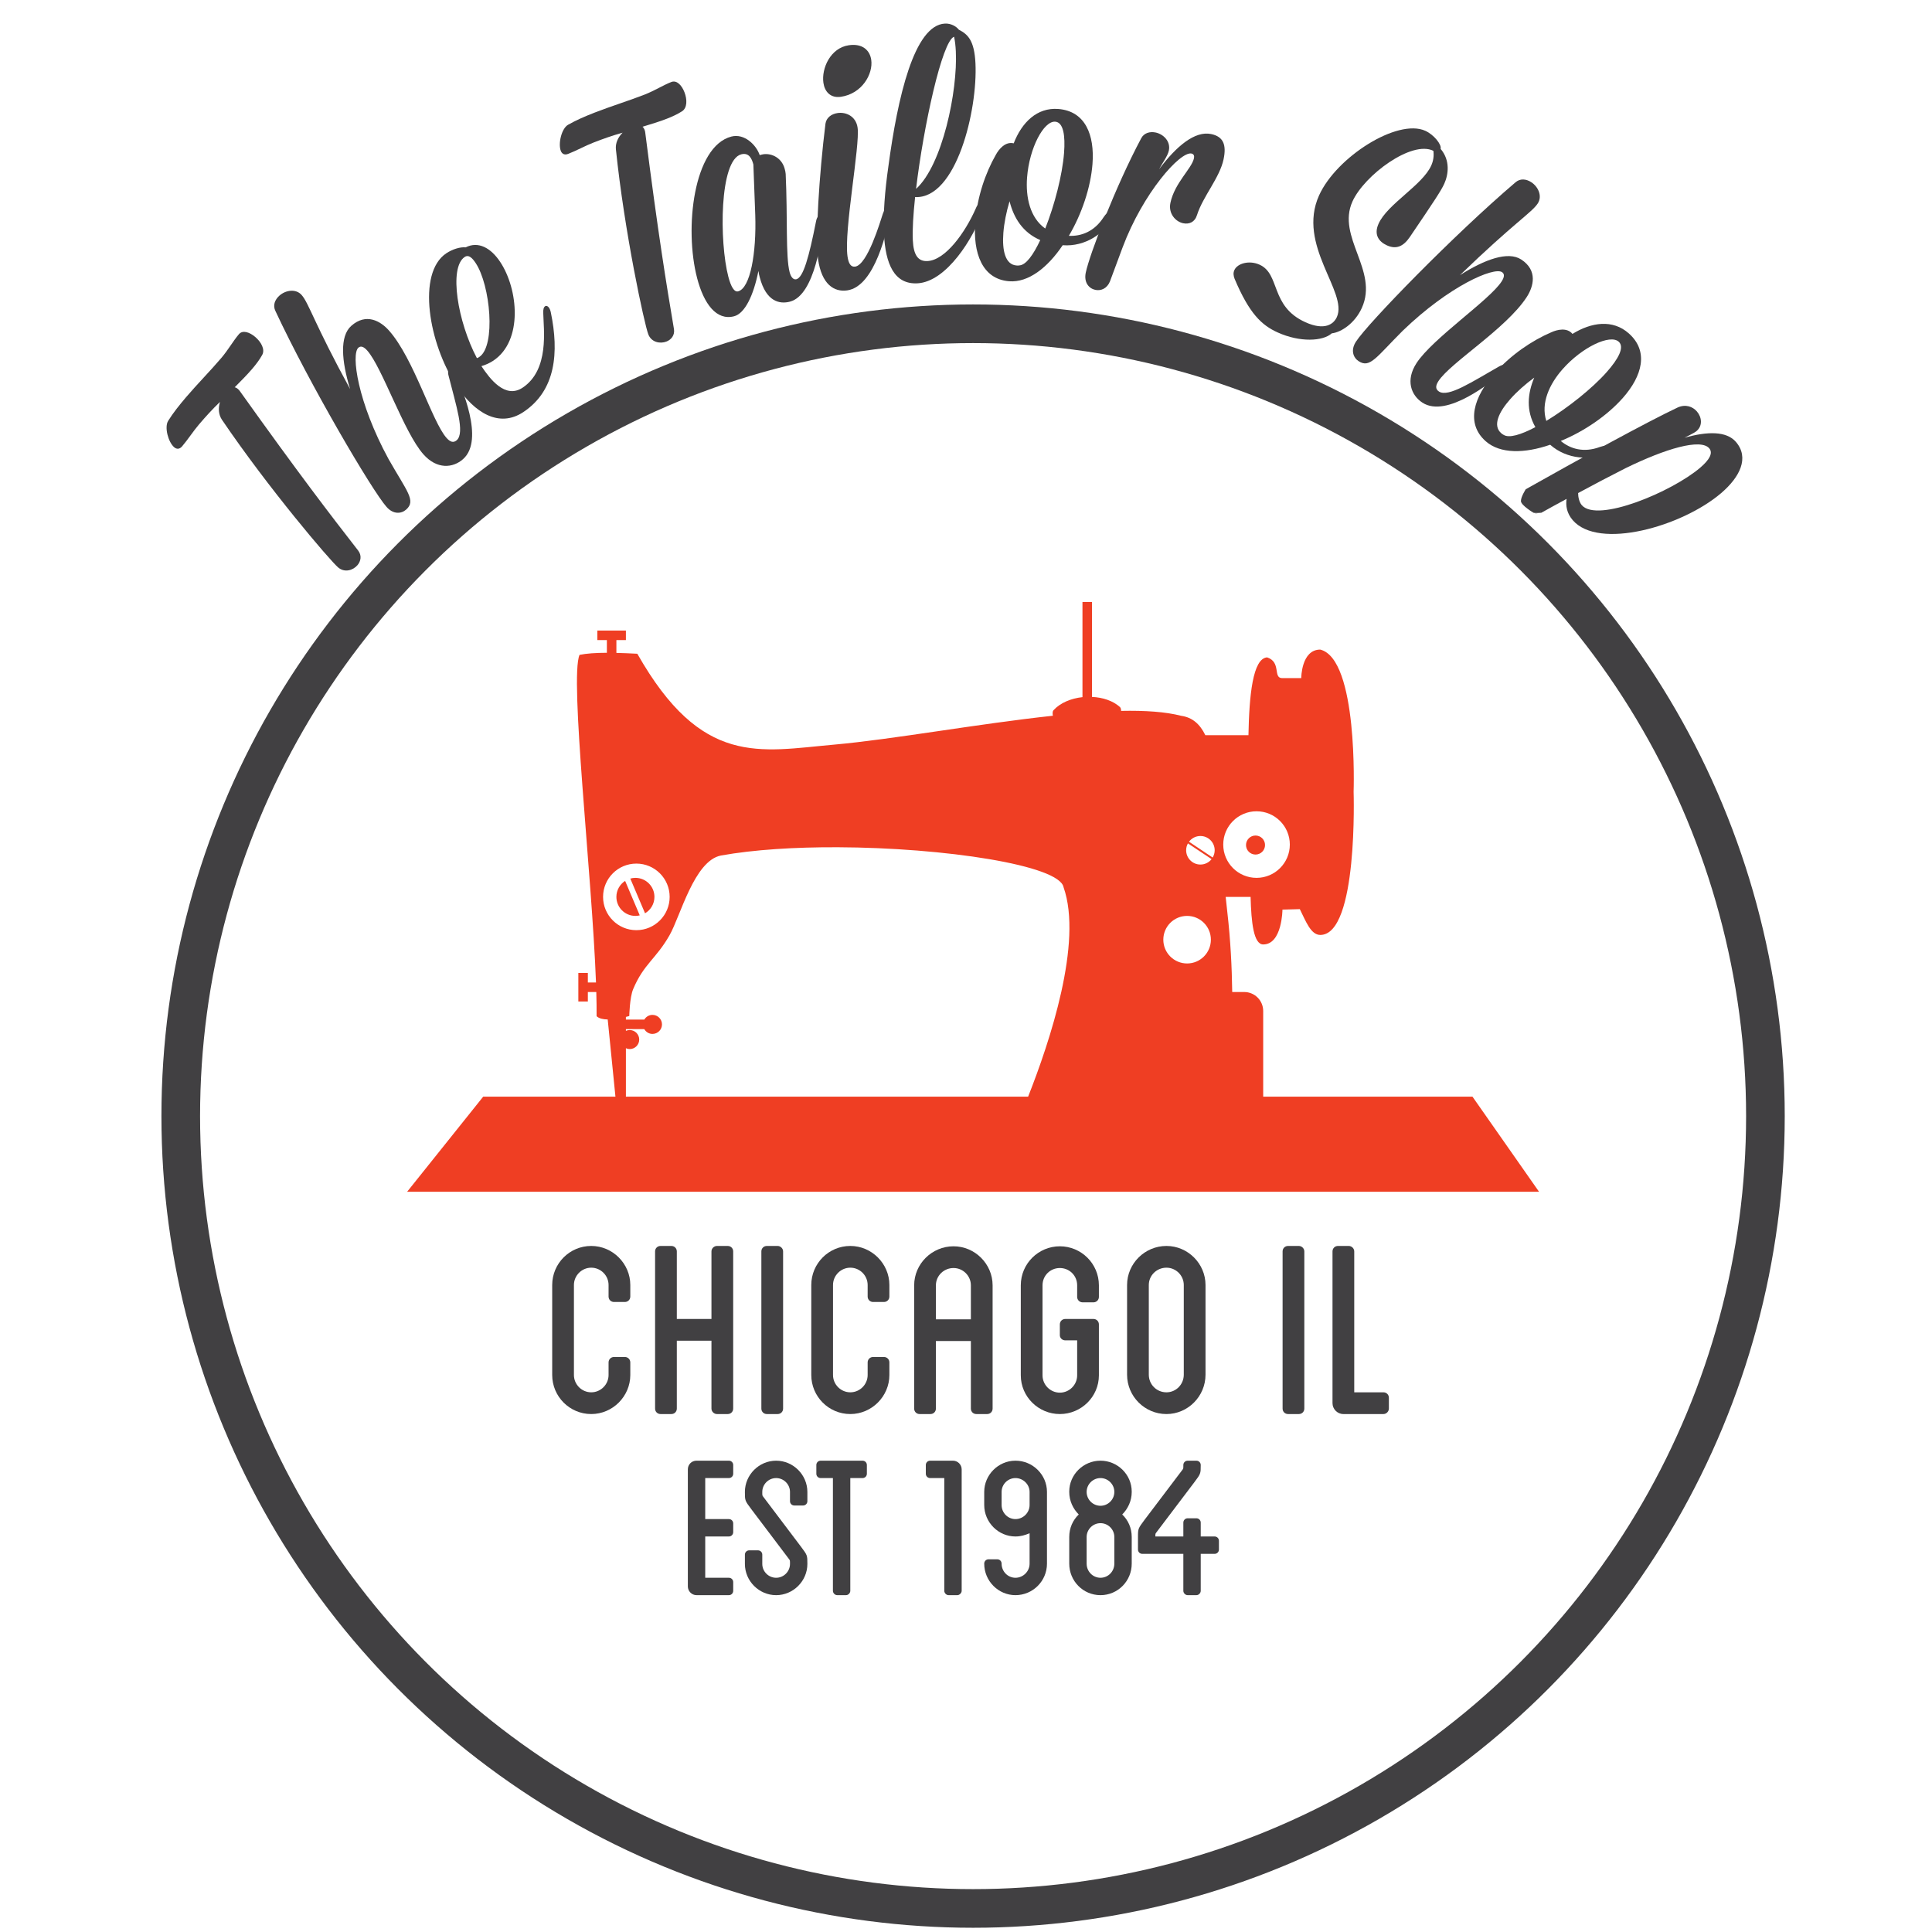 <?xml version="1.0" encoding="utf-8"?>
<!-- Generator: Adobe Illustrator 17.0.2, SVG Export Plug-In . SVG Version: 6.00 Build 0)  -->
<!DOCTYPE svg PUBLIC "-//W3C//DTD SVG 1.1//EN" "http://www.w3.org/Graphics/SVG/1.1/DTD/svg11.dtd">
<svg version="1.1" id="Layer_1" xmlns="http://www.w3.org/2000/svg" xmlns:xlink="http://www.w3.org/1999/xlink" x="0px" y="0px"
	 width="1000px" height="1000px" viewBox="0 0 1000 1000" enable-background="new 0 0 1000 1000" xml:space="preserve">
<g id="Layer_1_1_">
</g>
<g id="Layer_3">
</g>
<g>
	<circle fill="none" stroke="#414042" stroke-width="20" stroke-miterlimit="10" cx="503.666" cy="577.695" r="410.112"/>
	<g>
		<path fill="#414042" d="M130.567,190.884c-2.623,3.076-5.856,6.325-9.088,9.574c1.01,0.169,2.214,1.196,2.789,2.147
			c30.305,42.476,46.716,63.864,61.156,82.416c1.951,2.588,1.31,5.506-0.4,7.513c-2.281,2.675-6.663,4.02-10.006,1.169
			c-4.28-3.65-36.039-40.899-60.188-76.509c-1.703-2.607-1.959-5.828-0.976-9.149c-3.823,3.67-7.378,7.568-10.8,11.58
			c-3.194,3.745-5.738,7.812-8.817,11.423c-1.369,1.605-2.875,1.476-4.079,0.449c-3.076-2.623-5.193-10.435-3.085-13.719
			c2.545-4.067,5.719-8.06,9.14-12.072c5.931-6.954,12.625-13.72,18.327-20.407c3.536-4.146,6.155-8.842,9.12-12.32
			c1.939-2.273,5.526-1.062,8.468,1.447c3.076,2.623,5.26,6.564,3.493,9.447C134.311,186.223,132.506,188.611,130.567,190.884z"/>
		<path fill="#414042" d="M231.127,226.665c1.866,2.104,3.573,2.705,5.283,1.188c4.34-3.849-0.301-17.823-4.225-33.374
			c-0.509-1.898-0.273-3.752,0.384-4.335c0.526-0.467,1.139-0.306,1.839,0.483c0.466,0.526,1.034,1.432,1.573,2.834
			c2.357,6.367,15.142,34.028,3.702,44.175c-5.26,4.665-13.523,5.415-20.52-2.476c-10.147-11.441-21.334-44.982-29.032-53.662
			c-1.75-1.972-3.325-2.69-4.64-1.523c-3.814,3.382-0.441,28.113,15.598,57.588c9.571,16.885,14.397,21.532,9.138,26.197
			c-2.499,2.216-6.63,2.591-10.129-1.354c-7.58-8.548-39.778-63.396-57.544-101.44c-1.442-2.951-0.271-5.868,2.096-7.968
			c3.156-2.799,8.441-3.728,11.474-0.308c3.732,4.208,6.581,14.838,25.096,48.694c-4.48-14.587-5.458-27.346,0.591-32.711
			c7.759-6.881,15.213-2.45,19.528,2.416C214.285,185.687,223.547,218.117,231.127,226.665z"/>
		<path fill="#414042" d="M258.895,135.561c9.343,14.051,11.942,40.816-3.572,51.132c-1.756,1.168-3.853,2.14-6.145,2.82
			c4.282,6.44,12.263,17.174,21.337,11.14c13.905-9.245,10.859-30.015,10.674-38.546c-0.095-2.047,0.248-3.119,0.98-3.606
			c0.585-0.389,1.414-0.096,1.998,0.783c0.389,0.585,0.729,1.414,0.923,2.341c4.313,20.772,2.632,40.464-14.199,51.656
			c-12.587,8.369-25.3,0.359-34.545-13.545c-14.5-21.808-20.696-58.425-5.328-68.643c3.22-2.142,7.267-3.355,9.997-3.059
			C247.647,124.677,254.126,128.39,258.895,135.561z M248.111,184.735c8.635-5.741,5.7-37.139-1.891-48.555
			c-1.557-2.342-3.504-4.635-5.7-3.175c-8.342,5.547-3.599,33.631,6.323,52.362C247.379,185.222,247.672,185.026,248.111,184.735z"
			/>
	</g>
	<g>
		<path fill="#414042" d="M345.102,61.475c-3.767,1.468-8.153,2.798-12.539,4.129c0.81,0.628,1.385,2.102,1.44,3.212
			c6.581,51.761,10.909,78.369,14.844,101.546c0.493,3.203-1.453,5.47-3.91,6.427c-3.275,1.276-7.771,0.387-9.366-3.707
			c-2.041-5.241-12.379-53.086-16.789-95.884c-0.265-3.103,1.034-6.061,3.472-8.52c-5.105,1.422-10.082,3.173-14.995,5.086
			c-4.586,1.786-8.753,4.163-13.175,5.886c-1.965,0.766-3.231-0.062-3.805-1.536c-1.468-3.767,0.367-11.649,3.778-13.544
			c4.167-2.377,8.853-4.391,13.766-6.305c8.516-3.317,17.616-6.107,25.804-9.297c5.077-1.978,9.607-4.874,13.866-6.533
			c2.784-1.084,5.37,1.68,6.774,5.284c1.467,3.767,1.524,8.271-1.396,9.975C350.607,59.142,347.886,60.39,345.102,61.475z"/>
		<path fill="#414042" d="M408.719,140.911c0.668,2.55,1.963,4.028,3.493,3.627c3.571-0.934,6.484-11.326,10.158-29.91
			c0.36-2.093,1.454-3.469,2.304-3.691c0.51-0.134,1.153,0.243,1.465,1.433c0.178,0.68,0.275,1.745,0.076,3.068
			c-0.823,6.574-4.237,37.264-17.329,40.69c-5.271,1.379-12.319,0.136-15.657-12.617c-0.223-0.85-0.534-2.041-0.675-3.276
			c-2.585,13.031-7.133,22.034-12.574,23.458c-9.182,2.403-15.674-6.435-19.145-19.698c-6.764-25.845-1.859-68.188,17.695-73.306
			c6.802-1.78,12.966,4.419,14.685,9.601l1.021-0.267c4.25-1.113,10.286,1.123,11.933,7.414c0.223,0.85,0.445,1.7,0.498,2.595
			C407.728,112.828,406.583,132.749,408.719,140.911z M390.911,111.052l-0.967-25.909c-0.756-2.89-2.201-6.328-6.282-5.26
			c-11.392,2.981-11.351,45.484-6.678,63.338c1.335,5.101,3.031,8.109,5.071,7.575C388.346,149.15,391.6,131.038,390.911,111.052z"
			/>
		<path fill="#414042" d="M438.668,132.705c0.522,3.654,1.69,5.618,3.952,5.295c6.438-0.92,13.001-23.341,14.368-27.442
			c0.771-2.063,1.666-3.257,2.536-3.381c0.696-0.1,1.318,0.522,1.466,1.566c0.125,0.87,0.075,1.765-0.273,3.058
			c-1.566,6.438-7.583,36.416-22.199,38.503c-6.786,0.969-13.224-3.083-15.088-16.133c-1.491-10.44,0.523-43.575,3.83-70.148
			c0.447-3.082,3.008-5.046,6.314-5.518c4.35-0.621,9.471,1.666,10.316,7.582C445.208,75.31,436.755,119.307,438.668,132.705z
			 M426.193,42.87c-1.069-7.482,3.63-18.096,13.2-19.463c7.134-1.019,10.863,2.71,11.558,7.582
			c1.044,7.308-4.773,17.549-15.735,19.115C429.822,50.875,426.838,47.394,426.193,42.87z"/>
		<path fill="#414042" d="M496.294,15.367c4.694,2.407,8.019,5.586,8.602,17.347c1.199,24.225-9.892,70.349-31.237,69.294
			c-0.961,9.022-1.448,16.965-1.178,22.407c0.374,7.548,2.654,10.955,7.569,10.712c9.304-0.461,19.509-14.691,25.045-27.284
			c0.783-1.974,1.801-2.729,2.679-2.772c0.701-0.035,1.263,0.641,1.324,1.87c0.034,0.702-0.106,1.413-0.405,2.484
			c-4.773,13.786-18.783,36.476-33.879,37.223c-11.937,0.591-16.504-9.918-17.286-25.716c-0.495-10.006,0.485-22.196,2.317-34.957
			c4.757-35.429,13.28-72.981,29.254-73.772C492.258,12.047,494.978,13.672,496.294,15.367z M474.153,97.761
			c13.646-12.29,21.599-50.693,20.582-71.231c-0.139-2.809-0.445-5.433-0.901-7.522C487.611,21.251,478.005,65.368,474.153,97.761z"
			/>
		<path fill="#414042" d="M550.045,126.924c-7.772,11.561-17.726,19.428-27.715,18.653c-14.019-1.087-18.782-14.678-17.532-30.8
			c1.005-12.968,5.313-25.326,10.617-34.611c1.647-3.046,4.951-7.02,9.278-5.979c4.186-10.782,12.023-18.636,23.062-17.78
			c14.02,1.087,18.878,13.452,17.71,28.522c-0.938,12.091-5.53,25.839-12.223,37.131c6.322,0.314,13.212-2.149,18.029-9.708
			c1.188-1.671,2.159-2.83,3.385-2.735c0.526,0.041,1.025,0.432,0.957,1.308c-0.054,0.701-0.311,1.739-0.945,3.1
			C571.887,120.332,561.96,127.848,550.045,126.924z M538.439,124.261c-9.043-3.875-13.743-11.467-15.894-20.095
			c-1.661,5.512-2.811,11.241-3.205,16.323c-0.721,9.288,1.014,16.474,6.797,16.922c0.525,0.041,1.052,0.082,1.591-0.053
			C531.098,137.09,534.849,131.916,538.439,124.261z M531.612,91.823c-0.802,10.339,1.55,20.923,9.406,26.468
			c4.82-12.143,8.846-27.697,9.73-39.087c0.707-9.113-0.354-15.894-4.56-16.22C540.23,62.522,532.794,76.577,531.612,91.823z"/>
		<path fill="#414042" d="M574.495,145.696c-1.48,3.641-4.628,4.958-7.552,4.347c-3.268-0.683-6.034-3.775-4.955-8.936
			c1.977-9.462,15.449-44.711,28.728-69.587c1.472-2.745,4.511-3.546,7.436-2.935c3.957,0.827,7.854,4.514,6.849,9.331
			c-0.612,2.925-3.575,6.794-5.083,9.711c8.962-11.952,18.545-20.004,26.975-18.242c6.366,1.33,7.983,5.618,6.437,13.016
			c-2.014,9.634-10.644,19.142-13.762,28.905c-1.134,3.713-4.075,4.894-7.171,4.246c-3.957-0.827-7.747-5.03-6.596-10.535
			c2.157-10.323,11.08-17.794,12.195-23.127c0.252-1.204-0.085-2.172-1.288-2.424c-5.85-1.222-25.099,20.431-35.648,48.57
			L574.495,145.696z"/>
	</g>
	<path fill="#414042" d="M704.909,159.332c-3.539,7.852-10.507,12.616-15.597,13.213c-4.554,4.117-16.408,4.75-27.945-0.451
		c-8.333-3.756-14.708-9.715-22.357-27.816c-0.617-1.627-0.752-3.038-0.102-4.48c1.589-3.526,7.738-5.188,13.025-2.805
		c10.896,4.912,5.347,21.498,23.774,29.805c9.935,4.478,14.593,0.987,16.255-2.698c5.851-12.979-20.844-37.16-9.215-62.957
		c8.957-19.869,40.563-39.94,54.984-33.439c4.486,2.023,8.546,7.13,7.928,9.357c5.037,5.934,4.07,13.21,1.903,18.017
		c-1.589,3.525-5.223,9.02-17.85,27.621c-3.417,5.014-7.137,6.422-11.784,4.328c-4.165-1.878-6.985-5.462-4.384-11.231
		c4.623-10.255,22.645-19.868,27.268-30.123c1.082-2.404,1.453-4.936,1.11-7.597c-11.159-5.609-35.759,12.607-41.899,26.227
		C691.718,122.731,713.649,139.944,704.909,159.332z"/>
	<path fill="#414042" d="M744.546,197.243c-1.533,2.358-1.659,4.163,0.256,5.408c4.862,3.162,17.102-5.022,31.052-12.932
		c1.695-0.994,3.544-1.259,4.281-0.78c0.589,0.383,0.596,1.017,0.022,1.901c-0.383,0.589-1.105,1.377-2.314,2.269
		c-5.512,3.963-28.786,23.632-41.604,15.296c-5.894-3.833-8.81-11.6-3.061-20.44c8.336-12.819,37.702-32.509,44.025-42.233
		c1.437-2.21,1.711-3.92,0.237-4.878c-4.273-2.779-27.219,7.038-51.376,30.324c-13.737,13.71-16.937,19.596-22.831,15.764
		c-2.799-1.821-4.257-5.704-1.382-10.124c6.227-9.578,50.557-55.178,82.518-82.404c2.461-2.174,5.585-1.819,8.238-0.094
		c3.536,2.299,5.834,7.148,3.342,10.979c-3.065,4.715-12.557,10.283-40.282,37.12c12.874-8.191,24.914-12.521,31.693-8.114
		c8.693,5.653,6.4,14.016,2.855,19.468C779.579,170.128,750.773,187.666,744.546,197.243z"/>
	<path fill="#414042" d="M802.366,230.197c-13.168,4.545-25.853,4.827-33.359-1.81c-10.534-9.314-6.147-23.033,4.565-35.147
		c8.615-9.745,19.501-17.014,29.328-21.229c3.149-1.439,8.182-2.62,11.008,0.818c9.837-6.084,20.825-7.631,29.121-0.296
		c10.535,9.314,6.963,22.111-3.049,33.435c-8.034,9.086-19.983,17.292-32.129,22.273c4.857,4.059,11.841,6.245,20.24,3.114
		c1.954-0.618,3.428-0.958,4.351-0.143c0.395,0.35,0.557,0.962-0.025,1.62c-0.466,0.527-1.297,1.2-2.623,1.905
		C823.773,238.096,811.322,238.114,802.366,230.197z M794.709,221.079c-4.884-8.541-4.06-17.433-0.579-25.617
		c-4.647,3.399-9.016,7.279-12.393,11.097c-6.171,6.979-9.117,13.76-4.771,17.603c0.395,0.349,0.79,0.699,1.301,0.916
		C781.119,226.895,787.231,225.026,794.709,221.079z M808.803,191.073c-6.869,7.77-11.368,17.635-8.439,26.794
		c11.164-6.788,23.75-16.777,31.317-25.336c6.054-6.847,9.294-12.899,6.133-15.693C833.338,172.879,818.933,179.617,808.803,191.073
		z"/>
	<path fill="#414042" d="M789.724,253.239c26.356-14.912,63.728-35.342,78.546-42.28c4.139-1.922,7.893-0.508,10.064,2.029
		c2.514,2.938,3.044,7.342-0.161,10.085c-0.533,0.457-0.935,0.8-6.256,3.503c11.728-3.326,21.716-3.547,26.63,2.196
		c6.971,8.146,2.083,18.112-7.667,26.454c-20.299,17.369-63.507,29.589-76.875,13.965c-3.085-3.606-3.654-7.515-3.136-10.965
		c-4.316,2.312-8.771,4.765-13.093,7.184c0,0-1.586-2.397-2.114-3.196c-0.389-0.588-1.557-2.353-1.557-2.353l-2.328-3.519
		L789.724,253.239z M816.837,255.199c-0.021,1.869,0.51,4.652,1.881,6.255c8,9.348,46.655-6.842,61.344-19.412
		c4.808-4.114,6.698-7.581,4.641-9.986c-4.456-5.208-22.571,0.114-43.436,10.334C833.354,246.387,824.904,250.841,816.837,255.199z"
		/>
	<path fill="#414042" d="M792.067,253.239l5.708,12.17h-4.026c0,0-6.52-3.855-6.52-6.085s2.495-6.085,2.495-6.085"/>
	<path fill="#414042" d="M794.918,265.717c0,0,1.071-0.116,1.428-0.154c0.357-0.039,1.428-0.154,1.428-0.154h-4.026"/>
	<g>
		<g id="layer2_1_" transform="translate(0,-952.362)">
			<path id="path2997_1_" fill="#EF3E23" d="M560.284,1263.965v49.233c-5.912,0.642-11.527,2.949-15.016,6.8
				c-0.54,0.597-0.497,1.769-0.308,2.831c-38.878,4.183-83.161,12.276-113.267,14.954c-38.614,3.435-68.513,11.658-101.82-47.048
				c-4.003-0.212-7.534-0.354-10.831-0.431v-6.646h4.923v-4.923h-14.77v4.923h4.923v6.585c-5.834,0.012-10.513,0.338-14.155,1.077
				c-5.224,11.937,6.411,113.243,8.523,169.578h-4.216v-4.924h-4.923v4.924v4.923v4.923h4.923v-4.923h4.369
				c0.129,4.537,0.19,8.773,0.154,12.524c1.283,1.218,3.415,1.656,5.754,1.692l4,39.941h-68.434l-39.386,49.234h585.874
				l-34.463-49.233H653.827v-44.31c0-5.455-4.392-9.847-9.847-9.847h-6.185c-0.182-12.938-0.867-26.846-2.523-41.233
				c-0.311-2.708-0.597-5.365-0.862-8h12.893c0.337,13.298,1.6,24.604,6.523,24.617c9.847,0,9.97-18.031,9.97-18.031l8.985-0.245
				c3.07,6.14,5.662,13.354,10.585,13.354c19.693,0,17.262-74.127,17.262-74.127s2.431-68.649-17.262-73.572
				c-9.847,0-9.847,14.77-9.847,14.77h-9.847c-4.923,0-0.362-8.266-7.816-10.739c-7.479,0.552-9.262,19.851-9.662,40.279h-22.309
				c-2.783-5.726-6.702-9.222-12.493-10.031c-8.121-2.108-18.812-2.803-31.109-2.554c-0.012-0.821-0.165-1.592-0.615-2
				c-3.598-3.26-8.927-4.973-14.462-5.231v-49.11h-4.923L560.284,1263.965z M650.38,1372.277c9.517,0,17.232,7.715,17.232,17.232
				c0,9.517-7.715,17.232-17.232,17.232c-9.517,0-17.232-7.715-17.232-17.232C633.149,1379.992,640.864,1372.277,650.38,1372.277z
				 M649.857,1384.831c-2.719,0-4.923,2.205-4.923,4.924s2.204,4.923,4.923,4.923s4.923-2.204,4.923-4.923
				S652.576,1384.831,649.857,1384.831z M621.333,1385.077c4.079,0,7.385,3.307,7.385,7.385c0,1.378-0.389,2.65-1.046,3.754
				l-12.247-8.185C616.772,1386.236,618.915,1385.077,621.333,1385.077L621.333,1385.077z M614.871,1388.893l12.247,8.154
				c-1.353,1.708-3.437,2.8-5.785,2.8c-4.079,0-7.385-3.306-7.385-7.385C613.948,1391.163,614.282,1389.953,614.871,1388.893
				L614.871,1388.893z M433.324,1390.892c55.768,0.203,115.135,9.348,117.175,20.709c10.038,28.52-7.094,79.928-18.339,108.375
				H323.965v-25.047c0.606,0.269,1.265,0.431,1.969,0.431c2.719,0,4.923-2.204,4.923-4.924c0-2.719-2.204-4.923-4.923-4.923
				c-0.704,0-1.363,0.131-1.969,0.401v-0.892h9.508c0.849,1.479,2.419,2.492,4.246,2.492c2.719,0,4.923-2.204,4.923-4.924
				c0-2.719-2.204-4.923-4.923-4.923c-1.813,0-3.361,0.972-4.216,2.431h-9.539v-1.385c0.951-0.245,1.754-0.46,1.754-0.46
				s0.186-9.585,2-13.908c5.492-13.085,11.757-15.527,18.801-27.848c5.684-9.941,12.785-38.62,26.647-41.325
				c17.075-3.065,38.335-4.355,60.157-4.277L433.324,1390.892z M329.381,1399.355c9.517,0,17.232,7.715,17.232,17.231
				c0,9.517-7.715,17.232-17.232,17.232s-17.232-7.715-17.232-17.232C312.149,1407.07,319.864,1399.355,329.381,1399.355z
				 M328.888,1406.74c-0.922,0-1.8,0.131-2.646,0.371l7.631,17.97c2.916-1.71,4.862-4.869,4.862-8.493
				C338.735,1411.149,334.327,1406.741,328.888,1406.74L328.888,1406.74z M323.565,1408.309c-2.716,1.753-4.523,4.804-4.523,8.277
				c0,5.439,4.408,9.847,9.847,9.847c0.778,0,1.521-0.108,2.246-0.275l-7.57-17.847L323.565,1408.309L323.565,1408.309z
				 M614.44,1426.433c6.798,0,12.308,5.511,12.308,12.308c0,6.798-5.511,12.309-12.308,12.309s-12.308-5.511-12.308-12.309
				C602.132,1431.944,607.642,1426.433,614.44,1426.433z"/>
		</g>
	</g>
	<g enable-background="new    ">
		<path fill="#414042" d="M314.992,671.094v-5.976c0-4.921-4.042-8.964-8.964-8.964s-8.964,4.043-8.964,8.964v46.578
			c0,4.921,4.042,8.964,8.964,8.964c4.921,0,8.964-4.043,8.964-8.964v-6.504c0-1.581,1.23-2.812,2.812-2.812h5.625
			c1.582,0,2.812,1.23,2.812,2.812v6.504c0,11.073-9.14,20.213-20.213,20.213c-11.249,0-20.213-9.14-20.213-20.213v-46.578
			c0-11.073,8.964-20.214,20.213-20.214c11.073,0,20.213,9.141,20.213,20.214v5.976c0,1.582-1.23,2.812-2.812,2.812h-5.625
			C316.222,673.906,314.992,672.676,314.992,671.094z"/>
		<path fill="#414042" d="M379.496,647.717v81.38c0,1.582-1.23,2.812-2.812,2.812h-5.624c-1.406,0-2.812-1.23-2.812-2.812v-35.153
			H350.32v35.153c0,1.582-1.23,2.812-2.812,2.812h-5.625c-1.582,0-2.812-1.23-2.812-2.812v-81.38c0-1.582,1.229-2.812,2.812-2.812
			h5.625c1.582,0,2.812,1.23,2.812,2.812v34.978h17.928v-34.978c0-1.582,1.406-2.812,2.812-2.812h5.624
			C378.265,644.904,379.496,646.135,379.496,647.717z"/>
		<path fill="#414042" d="M405.331,729.097c0,1.582-1.23,2.812-2.812,2.812h-5.625c-1.582,0-2.812-1.23-2.812-2.812v-81.38
			c0-1.582,1.229-2.812,2.812-2.812h5.625c1.406,0,2.812,1.23,2.812,2.812V729.097z"/>
		<path fill="#414042" d="M449.093,671.094v-5.976c0-4.921-4.043-8.964-8.964-8.964c-4.922,0-8.964,4.043-8.964,8.964v46.578
			c0,4.921,4.042,8.964,8.964,8.964c4.921,0,8.964-4.043,8.964-8.964v-6.504c0-1.581,1.23-2.812,2.812-2.812h5.624
			c1.582,0,2.812,1.23,2.812,2.812v6.504c0,11.073-9.14,20.213-20.213,20.213c-11.249,0-20.213-9.14-20.213-20.213v-46.578
			c0-11.073,8.964-20.214,20.213-20.214c11.073,0,20.213,9.141,20.213,20.214v5.976c0,1.582-1.23,2.812-2.812,2.812h-5.624
			C450.324,673.906,449.093,672.676,449.093,671.094z"/>
		<path fill="#414042" d="M513.773,665.294v63.803c0,1.582-1.23,2.812-2.812,2.812h-5.625c-1.582,0-2.812-1.23-2.812-2.812v-34.978
			H484.42v34.978c0,1.582-1.23,2.812-2.812,2.812h-5.625c-1.582,0-2.812-1.23-2.812-2.812v-63.803
			c0-11.073,9.14-20.214,20.389-20.214C504.633,645.08,513.773,654.221,513.773,665.294z M502.523,665.294
			c0-4.921-4.042-8.964-8.963-8.964c-5.098,0-9.14,4.043-9.14,8.964v17.576h18.103L502.523,665.294L502.523,665.294z"/>
		<path fill="#414042" d="M557.537,671.27v-5.976c0-5.097-4.043-8.964-8.965-8.964s-8.963,3.867-8.963,8.964v46.578
			c0,4.921,4.041,8.964,8.963,8.964s8.965-4.043,8.965-8.964v-18.104h-6.152c-1.582,0-2.812-1.229-2.812-2.636v-5.625
			c0-1.582,1.23-2.812,2.812-2.812h14.588c1.582,0,2.812,1.23,2.812,2.812v26.365c0,11.073-9.139,20.037-20.213,20.037
			c-11.072,0-20.213-8.964-20.213-20.037v-46.578c0-11.249,9.141-20.214,20.213-20.214c11.074,0,20.213,8.965,20.213,20.214v5.976
			c0,1.582-1.23,2.812-2.812,2.812h-5.623C558.768,674.082,557.537,672.852,557.537,671.27z"/>
		<path fill="#414042" d="M623.973,665.118v46.402c0,11.249-9.141,20.389-20.213,20.389c-11.25,0-20.389-9.14-20.389-20.389v-46.402
			c0-11.073,9.139-20.214,20.389-20.214C614.832,644.904,623.973,654.045,623.973,665.118z M612.723,665.118
			c0-4.921-4.043-8.964-8.963-8.964c-5.098,0-9.141,4.043-9.141,8.964v46.402c0,5.097,4.043,9.14,9.141,9.14
			c4.92,0,8.963-4.043,8.963-9.14V665.118z"/>
		<path fill="#414042" d="M675.117,729.097c0,1.582-1.23,2.812-2.812,2.812h-5.625c-1.582,0-2.811-1.23-2.811-2.812v-81.38
			c0-1.582,1.229-2.812,2.811-2.812h5.625c1.406,0,2.812,1.23,2.812,2.812V729.097z"/>
		<path fill="#414042" d="M718.881,723.473v5.624c0,1.406-1.23,2.812-2.812,2.812h-20.74c-3.164,0-5.625-2.637-5.625-5.625v-78.567
			c0-1.582,1.23-2.812,2.812-2.812h5.625c1.406,0,2.812,1.23,2.812,2.812v72.943h15.115
			C717.65,720.66,718.881,721.891,718.881,723.473z"/>
	</g>
	<g enable-background="new    ">
		<path fill="#414042" d="M365.027,765.046v21.232h12.233c1.266,0,2.25,0.984,2.25,2.25v4.5c0,1.265-0.984,2.249-2.25,2.249h-12.233
			v21.373h12.233c1.266,0,2.25,0.984,2.25,2.25v4.499c0,1.266-0.984,2.25-2.25,2.25h-16.732c-2.531,0-4.5-2.109-4.5-4.5v-60.603
			c0-2.531,1.969-4.5,4.5-4.5h16.732c1.266,0,2.25,0.984,2.25,2.25v4.5c0,1.266-0.984,2.249-2.25,2.249L365.027,765.046
			L365.027,765.046z"/>
		<path fill="#414042" d="M408.897,776.998v-4.78c0-3.938-3.234-7.172-7.171-7.172s-7.171,3.234-7.171,7.172
			c0,1.827,0,1.827,0.422,2.39l19.545,25.873c3.375,4.499,3.375,4.499,3.375,8.999c0,8.858-7.312,16.17-16.17,16.17
			s-16.17-7.312-16.17-16.17v-4.781c0-1.266,0.984-2.249,2.25-2.249h4.5c1.266,0,2.25,0.983,2.25,2.249v4.781
			c0,3.937,3.234,7.171,7.171,7.171s7.171-3.234,7.171-7.171c0-1.828,0-1.828-0.422-2.391l-19.545-25.872
			c-3.375-4.5-3.375-4.5-3.375-8.999c0-8.858,7.312-16.171,16.17-16.171s16.17,7.312,16.17,16.171v4.78
			c0,1.266-0.984,2.25-2.25,2.25h-4.5C409.882,779.248,408.897,778.264,408.897,776.998z"/>
		<path fill="#414042" d="M448.69,758.297v4.5c0,1.266-0.984,2.249-2.25,2.249h-6.327V823.4c0,1.125-0.984,2.25-2.25,2.25h-4.499
			c-1.266,0-2.25-1.125-2.25-2.25v-58.354h-6.328c-1.265,0-2.249-0.983-2.249-2.249v-4.5c0-1.266,0.984-2.25,2.249-2.25h21.654
			C447.706,756.047,448.69,757.031,448.69,758.297z"/>
		<path fill="#414042" d="M497.761,760.547V823.4c0,1.125-1.124,2.25-2.249,2.25h-4.5c-1.266,0-2.25-1.125-2.25-2.25v-58.354h-7.312
			c-1.266,0-2.249-0.983-2.249-2.249v-4.5c0-1.266,0.983-2.25,2.249-2.25h11.812C495.652,756.047,497.761,758.016,497.761,760.547z"
			/>
		<path fill="#414042" d="M541.912,772.218v37.121c0,8.999-7.312,16.311-16.311,16.311c-8.858,0-16.17-7.312-16.17-16.311
			c0-1.266,0.983-2.25,2.249-2.25h4.5c1.266,0,2.25,0.984,2.25,2.25c0,4.077,3.233,7.312,7.171,7.312
			c3.937,0,7.312-3.234,7.312-7.312v-15.748c-2.25,0.983-4.641,1.687-7.312,1.687c-8.858,0-16.17-7.312-16.17-16.311v-6.749
			c0-8.858,7.312-16.171,16.17-16.171C534.601,756.047,541.912,763.359,541.912,772.218z M532.913,772.218
			c0-3.938-3.375-7.172-7.312-7.172c-3.938,0-7.171,3.234-7.171,7.172v6.749c0,4.078,3.233,7.312,7.171,7.312
			c3.937,0,7.312-3.233,7.312-7.312V772.218z"/>
		<path fill="#414042" d="M580.86,783.889c3.093,2.952,4.921,7.03,4.921,11.67v13.78c0,8.999-7.171,16.311-16.17,16.311
			s-16.17-7.312-16.17-16.311v-13.78c0-4.64,1.827-8.718,4.921-11.67c-2.953-2.953-4.921-7.031-4.921-11.671v-0.141
			c0-8.858,7.312-16.03,16.17-16.03s16.17,7.172,16.17,16.03v0.141C585.781,776.857,583.812,780.936,580.86,783.889z
			 M576.782,772.218c0-3.938-3.234-7.172-7.171-7.172c-3.938,0-7.171,3.234-7.171,7.172s3.233,7.171,7.171,7.171
			C573.548,779.389,576.782,776.155,576.782,772.218z M569.611,788.388c-3.938,0-7.171,3.234-7.171,7.171v13.78
			c0,4.077,3.233,7.312,7.171,7.312c3.937,0,7.171-3.234,7.171-7.312v-13.78C576.782,791.622,573.548,788.388,569.611,788.388z"/>
		<path fill="#414042" d="M630.915,797.527v4.5c0,1.265-0.984,2.249-2.25,2.249h-7.171v19.123c0,1.125-0.984,2.25-2.25,2.25h-4.499
			c-1.266,0-2.25-1.125-2.25-2.25v-19.123h-21.232c-1.266,0-2.249-0.984-2.249-2.249v-6.75c0-4.077,0.141-4.218,3.374-8.577
			l19.686-26.013c0.422-0.562,0.422-0.562,0.422-2.391c0-1.266,0.984-2.25,2.25-2.25h4.499c1.266,0,2.25,0.984,2.25,2.25
			c0,4.5,0,4.5-3.375,8.999l-19.685,26.014c-0.422,0.562-0.422,0.562-0.422,1.968h14.482v-7.171c0-1.266,0.984-2.25,2.25-2.25h4.499
			c1.266,0,2.25,0.984,2.25,2.25v7.171h7.171C629.931,795.277,630.915,796.262,630.915,797.527z"/>
	</g>
</g>
</svg>
